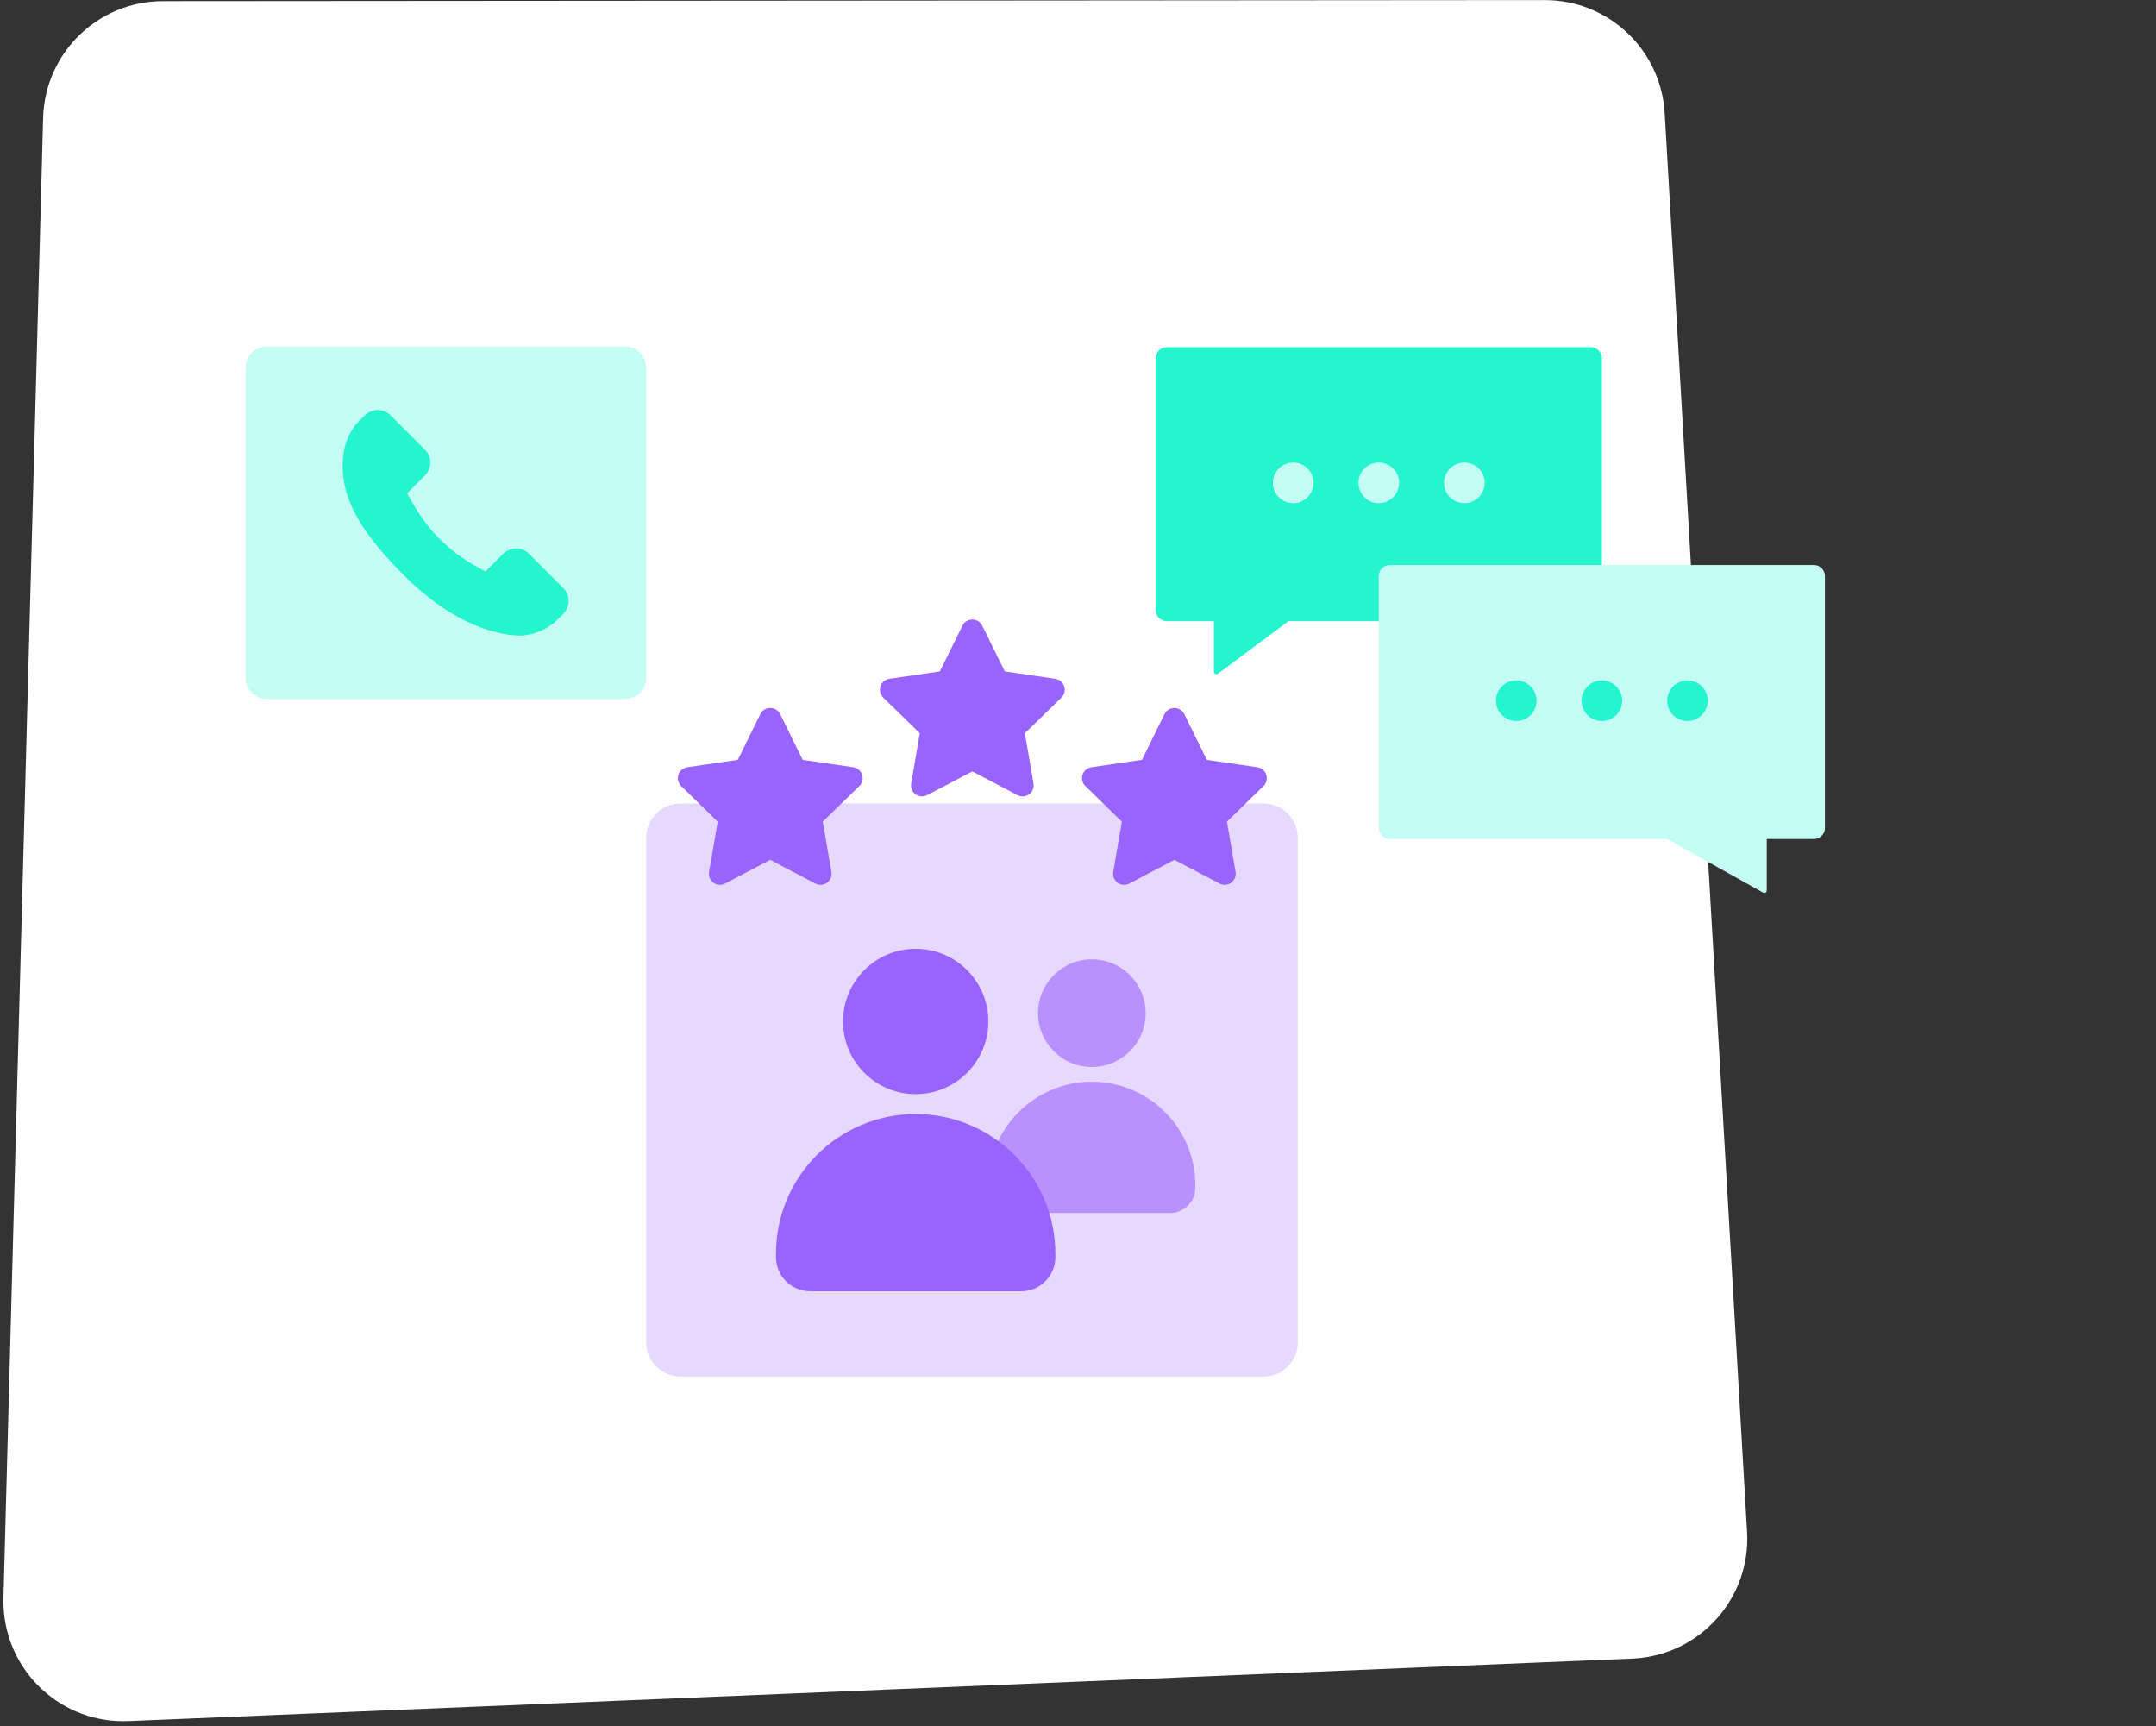 <?xml version="1.0" encoding="UTF-8"?>
<svg width="336px" height="269px" viewBox="0 0 336 269" version="1.1" xmlns="http://www.w3.org/2000/svg" xmlns:xlink="http://www.w3.org/1999/xlink">
    <rect x="0" y="0" width="336" height="269" fill="#333333" stroke="none"/>
    <title>F216E960-19E9-40FA-B283-6B0AB13D76D2</title>
    <g id="Design" stroke="none" stroke-width="1" fill="none" fill-rule="evenodd">
        <g id="Home-design" transform="translate(-492, -3120)">
            <g id="Features" transform="translate(0, 2079)">
                <g id="Lilla" transform="translate(492, 973)">
                    <g id="IMG" transform="translate(0, 68)">
                        <path d="M25.398,0.177 L240.751,0.013 C250.662,0.006 258.857,7.733 259.432,17.628 L272.272,238.668 C272.87,248.977 264.998,257.821 254.689,258.419 C254.586,258.425 254.483,258.43 254.38,258.435 L20.005,268.169 C9.687,268.598 0.975,260.581 0.546,250.262 C0.528,249.837 0.525,249.411 0.537,248.985 L6.72,18.374 C6.991,8.251 15.272,0.184 25.398,0.177 Z" id="Rectangle" fill="#FFFFFF"></path>
                        <g id="Icon" transform="translate(179.333, 54)">
                            <path d="M68.593,0.093 L2.494,0.093 C1.547,0.093 0.779,0.861 0.779,1.808 L0.779,41.071 C0.779,42.018 1.547,42.785 2.494,42.785 L9.843,42.785 L9.843,50.677 C9.843,50.998 10.209,51.181 10.465,50.989 L21.46,42.785 L68.593,42.785 C69.54,42.785 70.308,42.018 70.308,41.071 L70.308,1.808 C70.308,0.861 69.54,0.093 68.593,0.093" id="Fill-3" fill="#25F5CE"></path>
                            <path d="M25.371,21.235 C25.371,22.983 23.954,24.4 22.206,24.4 C20.458,24.4 19.04,22.983 19.04,21.235 C19.04,19.487 20.458,18.07 22.206,18.07 C23.954,18.07 25.371,19.487 25.371,21.235" id="Fill-5" fill="#C4FDF3"></path>
                            <path d="M38.709,21.235 C38.709,22.983 37.291,24.4 35.544,24.4 C33.795,24.4 32.378,22.983 32.378,21.235 C32.378,19.487 33.795,18.07 35.544,18.07 C37.291,18.07 38.709,19.487 38.709,21.235" id="Fill-7" fill="#C4FDF3"></path>
                            <path d="M52.046,21.235 C52.046,22.983 50.629,24.4 48.881,24.4 C47.133,24.4 45.715,22.983 45.715,21.235 C45.715,19.487 47.133,18.07 48.881,18.07 C50.629,18.07 52.046,19.487 52.046,21.235" id="Fill-9" fill="#C4FDF3"></path>
                            <path d="M37.258,34.039 L103.357,34.039 C104.303,34.039 105.071,34.807 105.071,35.754 L105.071,75.017 C105.071,75.964 104.303,76.73 103.357,76.73 L96.008,76.73 L96.008,84.746 C96.008,85.039 95.693,85.224 95.438,85.081 L80.479,76.73 L37.258,76.73 C36.311,76.73 35.543,75.964 35.543,75.017 L35.543,35.754 C35.543,34.807 36.311,34.039 37.258,34.039 L64.473,61.586" id="Fill-11" fill="#C4FDF3"></path>
                            <path d="M80.48,55.181 C80.48,56.929 81.897,58.346 83.644,58.346 C85.393,58.346 86.81,56.929 86.81,55.181 C86.81,53.432 85.393,52.016 83.644,52.016 C81.897,52.016 80.48,53.432 80.48,55.181" id="Fill-13" fill="#25F5CE"></path>
                            <path d="M67.142,55.181 C67.142,56.929 68.559,58.346 70.307,58.346 C72.055,58.346 73.473,56.929 73.473,55.181 C73.473,53.432 72.055,52.016 70.307,52.016 C68.559,52.016 67.142,53.432 67.142,55.181" id="Fill-15" fill="#25F5CE"></path>
                            <path d="M53.804,55.181 C53.804,56.929 55.222,58.346 56.969,58.346 C58.718,58.346 60.135,56.929 60.135,55.181 C60.135,53.432 58.718,52.016 56.969,52.016 C55.222,52.016 53.804,53.432 53.804,55.181" id="Fill-17" fill="#25F5CE"></path>
                        </g>
                        <g id="Group-28" transform="translate(38.272, 54)">
                            <path d="M62.445,5.919 L62.443,3.283 C62.443,1.471 60.967,-1.39855607e-13 59.154,-1.39855607e-13 L3.281,-1.39855607e-13 C1.467,-1.39855607e-13 -4.47537942e-14,1.471 -4.47537942e-14,3.283 L-4.47537942e-14,51.622 C-4.47537942e-14,53.436 1.479,54.905 3.292,54.905 L59.165,54.905 C60.977,54.905 62.445,53.436 62.445,51.622 L62.445,5.919 Z" id="Fill-3" fill="#C4FDF3"></path>
                            <path d="M49.558,37.676 L44.119,32.237 C43.036,31.158 41.242,31.191 40.12,32.313 L37.381,35.051 C37.208,34.957 37.028,34.856 36.84,34.751 C35.109,33.792 32.741,32.479 30.249,29.985 C27.749,27.484 26.434,25.113 25.472,23.381 C25.37,23.198 25.273,23.021 25.178,22.853 L27.921,20.111 C29.044,18.989 29.075,17.195 27.994,16.113 L22.555,10.672 C21.475,9.592 19.679,9.625 18.556,10.749 L17.024,12.29 L17.066,12.331 C16.552,12.987 16.122,13.744 15.803,14.56 C15.508,15.336 15.324,16.076 15.24,16.82 C14.522,22.773 17.243,28.214 24.627,35.598 C34.834,45.804 43.058,45.033 43.413,44.995 C44.185,44.903 44.926,44.718 45.679,44.426 C46.488,44.11 47.243,43.681 47.899,43.168 L47.932,43.198 L49.485,41.678 C50.606,40.555 50.638,38.76 49.558,37.676" id="Fill-7" fill="#25F5CE"></path>
                        </g>
                        <g id="Group" transform="translate(100.602, 96.646)">
                            <path d="M101.65,38.178 L101.647,33.892 C101.647,30.943 99.252,28.552 96.304,28.552 L5.44,28.552 C2.493,28.552 0.11,30.943 0.11,33.892 L0.11,112.502 C0.11,115.452 2.509,117.842 5.459,117.842 L96.323,117.842 C99.27,117.842 101.65,115.452 101.65,112.502 L101.65,38.178 Z" id="Fill-9" fill="#E6D8FF"></path>
                            <path d="M12.403,41.023 L19.437,37.326 L26.471,41.023 C27.72,41.68 29.211,40.625 28.968,39.21 L27.623,31.379 L33.312,25.835 C34.334,24.84 33.769,23.101 32.359,22.897 L24.496,21.75 L20.982,14.625 C20.352,13.354 18.527,13.338 17.892,14.625 L14.378,21.75 L6.515,22.897 C5.104,23.101 4.539,24.84 5.562,25.835 L11.251,31.379 L9.905,39.21 C9.663,40.625 11.154,41.685 12.403,41.023 Z" id="s" fill="#9963FE" fill-rule="nonzero"></path>
                            <path d="M43.895,27.245 L50.93,23.548 L57.964,27.245 C59.213,27.902 60.703,26.847 60.461,25.432 L59.116,17.601 L64.804,12.057 C65.827,11.062 65.262,9.323 63.852,9.119 L55.989,7.972 L52.474,0.846 C51.844,-0.424 50.02,-0.44 49.385,0.846 L45.87,7.972 L38.007,9.119 C36.597,9.323 36.032,11.062 37.055,12.057 L42.743,17.601 L41.398,25.432 C41.156,26.847 42.647,27.907 43.895,27.245 Z" id="s" fill="#9963FE" fill-rule="nonzero"></path>
                            <path d="M75.388,41.023 L82.422,37.326 L89.457,41.023 C90.705,41.68 92.196,40.625 91.954,39.21 L90.608,31.379 L96.297,25.835 C97.32,24.84 96.755,23.101 95.344,22.897 L87.481,21.75 L83.967,14.625 C83.337,13.354 81.513,13.338 80.878,14.625 L77.363,21.75 L69.5,22.897 C68.09,23.101 67.525,24.84 68.547,25.835 L74.236,31.379 L72.891,39.21 C72.648,40.625 74.139,41.685 75.388,41.023 Z" id="s" fill="#9963FE" fill-rule="nonzero"></path>
                            <path d="M53.424,62.512 C53.424,68.765 48.354,73.835 42.101,73.835 C35.848,73.835 30.778,68.765 30.778,62.512 C30.778,56.259 35.848,51.189 42.101,51.189 C48.354,51.189 53.424,56.259 53.424,62.512" id="Fill-11" fill="#9963FE"></path>
                            <path d="M77.943,61.218 C77.943,65.851 74.188,69.606 69.554,69.606 C64.921,69.606 61.166,65.851 61.166,61.218 C61.166,56.584 64.921,52.829 69.554,52.829 C74.188,52.829 77.943,56.584 77.943,61.218" id="Fill-13" fill="#9963FE" opacity="0.6"></path>
                            <path d="M81.739,92.359 C83.937,92.359 85.711,90.559 85.684,88.363 C85.683,88.222 85.681,88.108 85.681,88.031 C85.681,79.124 78.461,71.903 69.555,71.903 C60.648,71.903 53.428,79.124 53.428,88.031 C53.428,88.103 53.426,88.21 53.425,88.34 C53.385,90.545 55.163,92.359 57.37,92.359 L81.739,92.359 Z" id="Fill-15" fill="#9963FE" opacity="0.6"></path>
                            <path d="M58.548,104.548 C61.514,104.548 63.91,102.119 63.874,99.153 C63.87,98.962 63.869,98.809 63.869,98.706 C63.869,86.683 54.124,76.936 42.1,76.936 C30.079,76.936 20.332,86.683 20.332,98.706 C20.332,98.804 20.331,98.945 20.327,99.123 C20.274,102.099 22.675,104.548 25.652,104.548 L58.548,104.548 Z" id="Fill-17" fill="#9963FE"></path>
                        </g>
                    </g>
                </g>
            </g>
        </g>
    </g>
</svg>